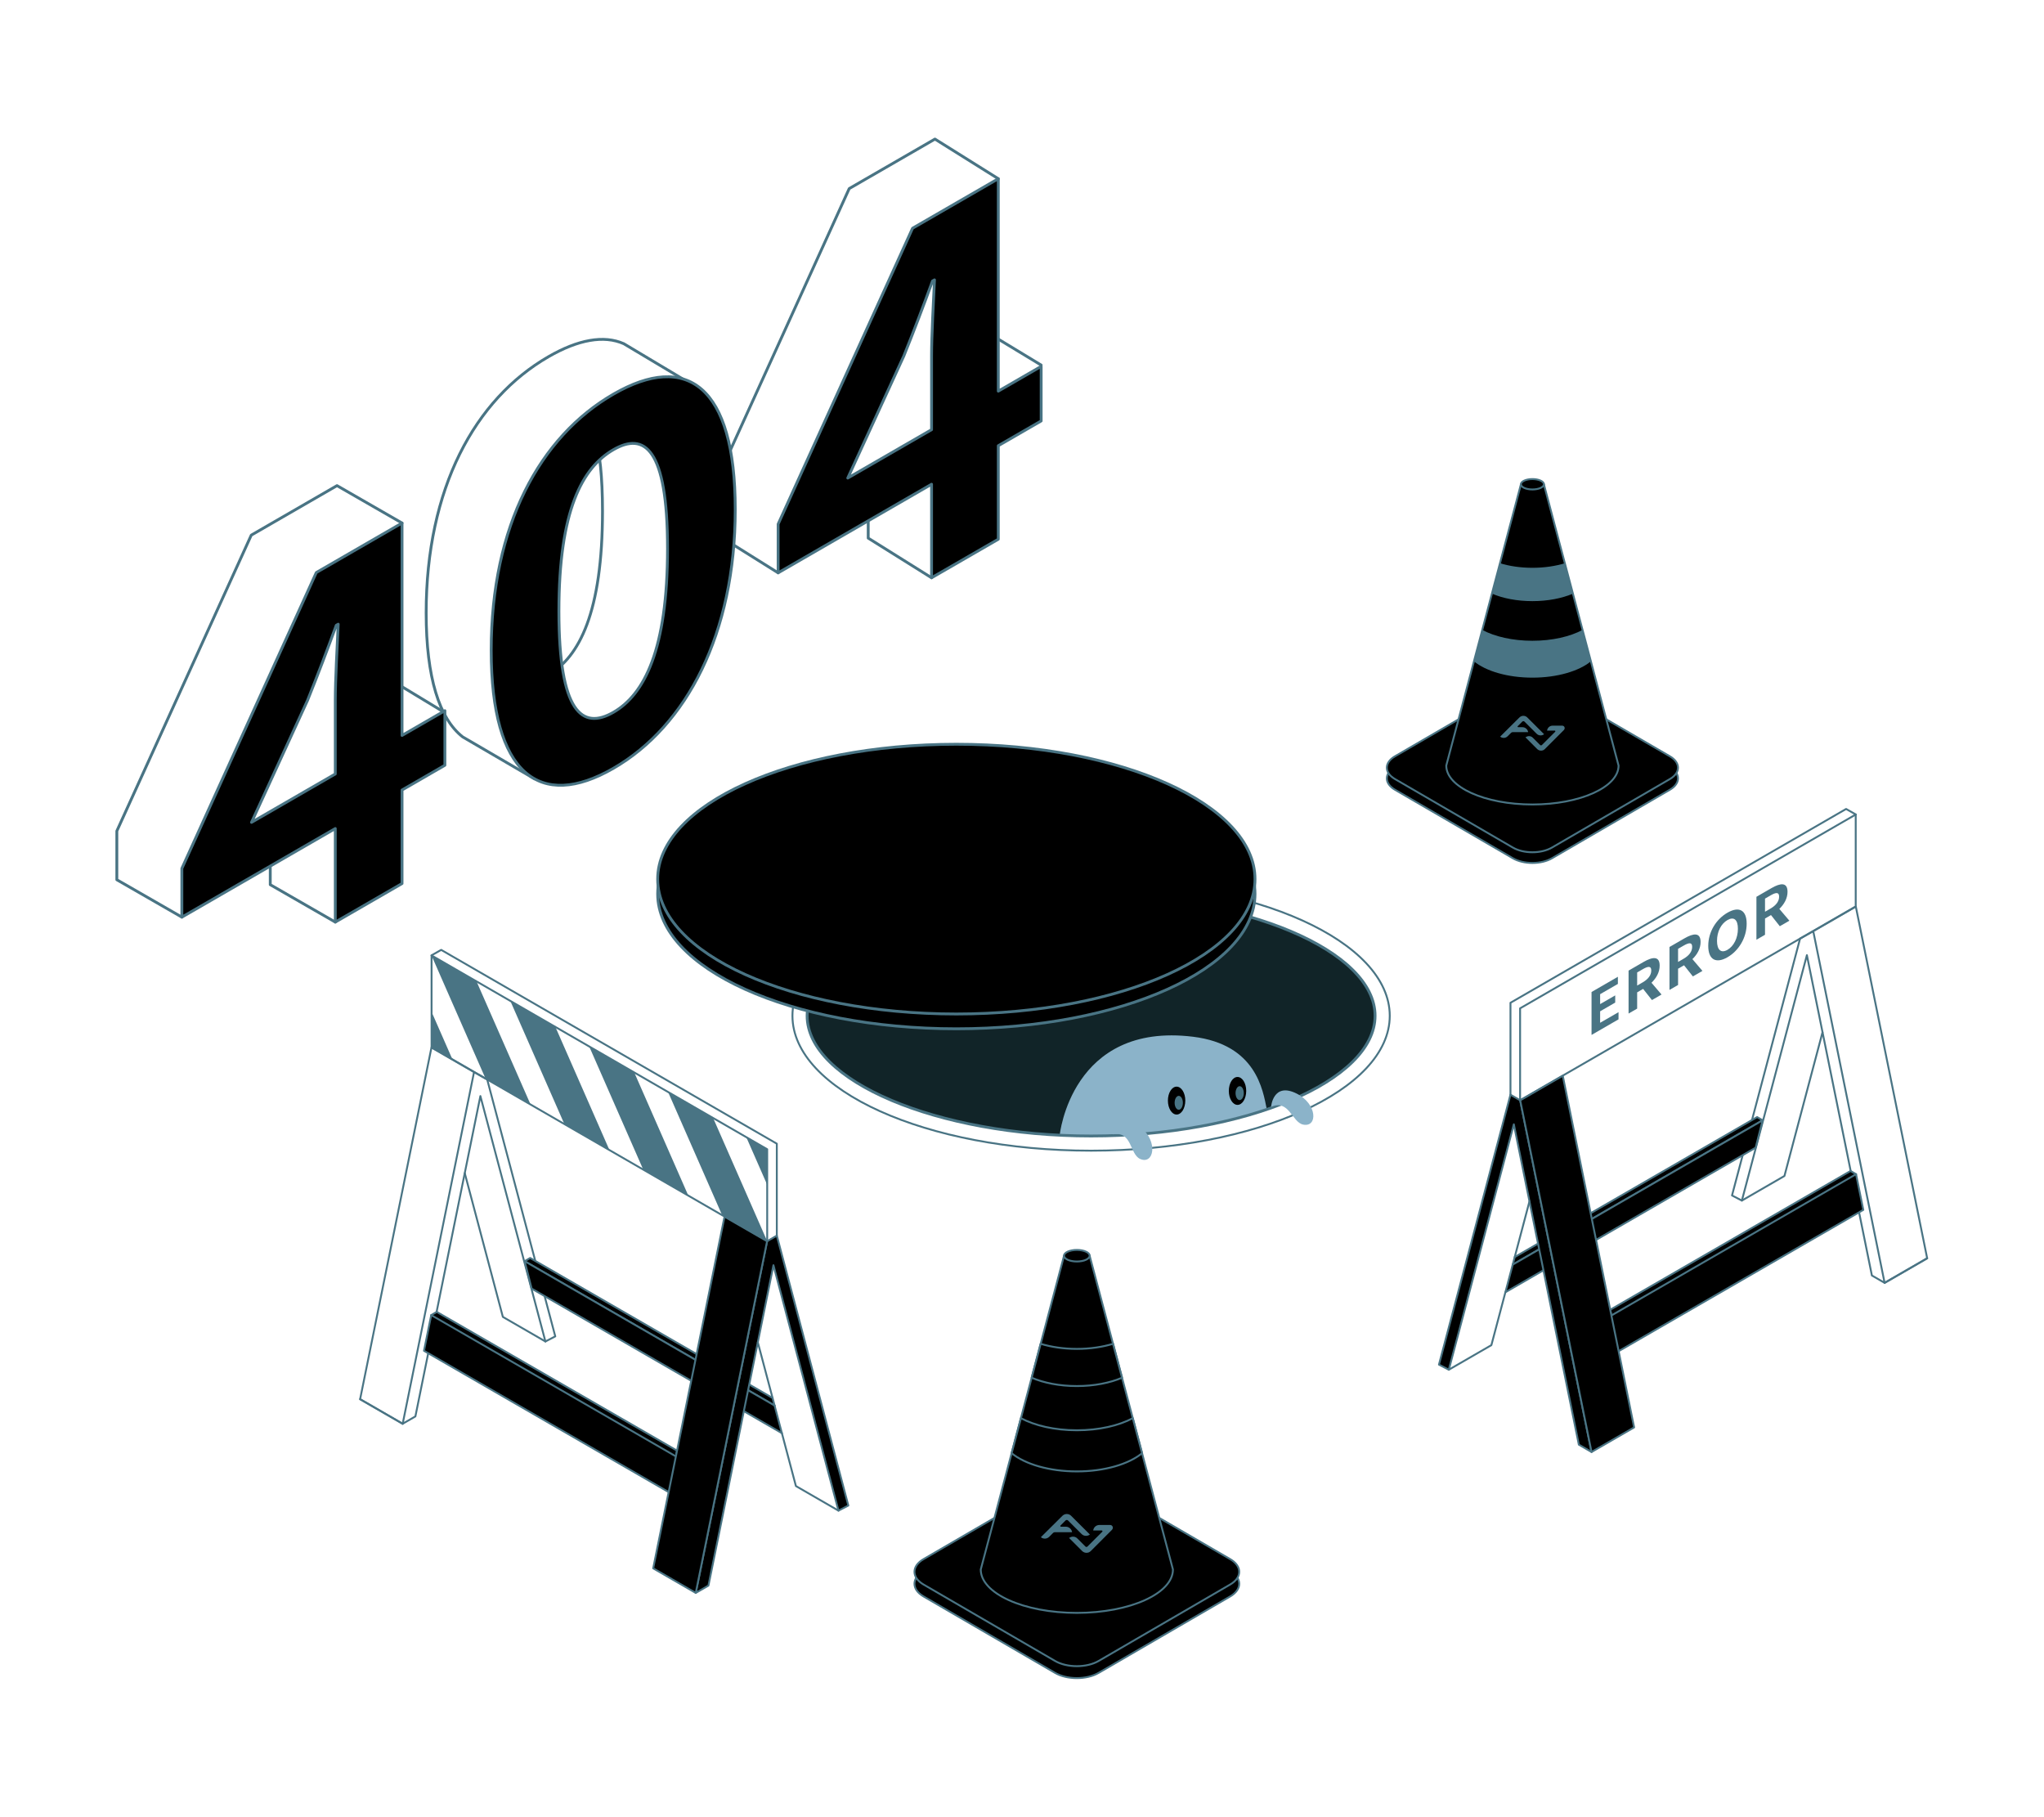 <?xml version="1.0" encoding="utf-8"?>
<!-- Generator: Adobe Illustrator 16.0.0, SVG Export Plug-In . SVG Version: 6.00 Build 0)  -->
<!DOCTYPE svg PUBLIC "-//W3C//DTD SVG 1.1//EN" "http://www.w3.org/Graphics/SVG/1.1/DTD/svg11.dtd">
<svg version="1.1" xmlns="http://www.w3.org/2000/svg" xmlns:xlink="http://www.w3.org/1999/xlink" x="0px" y="0px" width="540px"
	 height="480px" viewBox="0 0 540 480" enable-background="new 0 0 540 480" xml:space="preserve">
<g id="圖層_1">
</g>
<g id="圖層_2">
	<g>
		<g>
			
				<polyline fill="none" stroke="#497484" stroke-width="0.5" stroke-linecap="round" stroke-linejoin="round" stroke-miterlimit="10" points="
				122.787,309.893 132.848,347.853 144.092,354.348 			"/>
			
				<polygon fill="none" stroke="#497484" stroke-width="0.5" stroke-linecap="round" stroke-linejoin="round" stroke-miterlimit="10" points="
				128.715,285.147 146.697,352.997 144.092,354.348 126.913,289.521 109.742,374.138 106.385,376.075 125.234,283.187 			"/>
			
				<polyline fill="none" stroke="#497484" stroke-width="0.5" stroke-linecap="round" stroke-linejoin="round" stroke-miterlimit="10" points="
				106.385,376.075 95.139,369.584 113.988,276.692 125.234,283.187 			"/>
			
				<line fill="none" stroke="#497484" stroke-width="0.5" stroke-linecap="round" stroke-linejoin="round" stroke-miterlimit="10" x1="95.139" y1="369.601" x2="106.385" y2="376.092"/>
			<polyline stroke="#497484" stroke-width="0.5" stroke-linecap="round" stroke-linejoin="round" stroke-miterlimit="10" points="
				113.916,347.379 115.385,346.532 178.874,383.19 178.07,387.101 			"/>
			
				<polygon fill="none" stroke="#497484" stroke-width="0.5" stroke-linecap="round" stroke-linejoin="round" stroke-miterlimit="10" points="
				114.016,252.376 202.684,303.568 202.684,327.853 114.016,276.66 			"/>
			
				<polyline fill="none" stroke="#497484" stroke-width="0.5" stroke-linecap="round" stroke-linejoin="round" stroke-miterlimit="10" points="
				205.225,326.386 205.225,302.1 116.557,250.907 113.988,252.359 			"/>
			<polygon fill="#497484" points="202.684,327.853 188.408,295.326 176.498,288.448 190.773,320.977 			"/>
			<polygon fill="#497484" points="181.846,315.822 167.572,283.298 155.662,276.42 169.936,308.948 			"/>
			<polygon fill="#497484" points="161.012,303.794 146.734,271.267 134.824,264.39 149.1,296.92 			"/>
			<polygon fill="#497484" points="140.174,291.763 125.897,259.236 113.988,252.359 128.264,284.887 			"/>
			<polygon fill="#497484" points="114.016,267.268 119.536,279.85 114.016,276.66 			"/>
			<polygon fill="#497484" points="202.684,312.962 197.162,300.383 202.684,303.568 			"/>
			<polyline stroke="#497484" stroke-width="0.5" stroke-linecap="round" stroke-linejoin="round" stroke-miterlimit="10" points="
				176.654,394.131 112.012,356.807 113.926,347.379 178.567,384.701 			"/>
			<polyline stroke="#497484" stroke-width="0.5" stroke-linecap="round" stroke-linejoin="round" stroke-miterlimit="10" points="
				204.104,369.271 140.064,332.293 138.605,333.139 204.632,371.266 			"/>
			<polyline stroke="#497484" stroke-width="0.5" stroke-linecap="round" stroke-linejoin="round" stroke-miterlimit="10" points="
				206.566,378.562 140.451,340.376 138.605,333.139 204.632,371.266 			"/>
			<polygon stroke="#497484" stroke-width="0.5" stroke-linecap="round" stroke-linejoin="round" stroke-miterlimit="10" points="
				205.225,326.386 224.119,397.682 221.515,399.027 204.335,334.204 187.164,418.819 183.807,420.759 202.656,327.868 			"/>
			<polygon stroke="#497484" stroke-width="0.5" stroke-linecap="round" stroke-linejoin="round" stroke-miterlimit="10" points="
				202.656,327.868 191.41,321.376 172.561,414.267 183.807,420.759 			"/>
			
				<polyline fill="none" stroke="#497484" stroke-width="0.5" stroke-linecap="round" stroke-linejoin="round" stroke-miterlimit="10" points="
				200.209,354.574 210.27,392.535 221.515,399.027 			"/>
		</g>
		
			<ellipse fill="none" stroke="#497484" stroke-width="0.5" stroke-linecap="round" stroke-linejoin="round" stroke-miterlimit="10" cx="288.255" cy="268.32" rx="78.901" ry="35.627"/>
		<path fill="#112428" d="M288.256,300.066c-40.666,0-75.021-14.539-75.021-31.746c0-17.206,34.355-31.743,75.021-31.743
			s75.021,14.537,75.021,31.743C363.276,285.527,328.922,300.066,288.256,300.066z"/>
		<g>
			<g>
				
					<polyline fill="none" stroke="#497484" stroke-width="0.75" stroke-linecap="round" stroke-linejoin="round" stroke-miterlimit="10" points="
					48.046,242.257 30.866,232.381 30.866,219.513 66.381,141.357 89.03,128.279 106.212,138.158 				"/>
				
					<polyline fill="none" stroke="#497484" stroke-width="0.75" stroke-linecap="round" stroke-linejoin="round" stroke-miterlimit="10" points="
					88.58,243.563 71.4,233.687 71.4,219.731 				"/>
				
					<path fill="none" stroke="#497484" stroke-width="0.75" stroke-linecap="round" stroke-linejoin="round" stroke-miterlimit="10" d="
					M141.205,205.72l-18.977-11.074c-6.126-4.8-9.639-15.594-9.639-32.739c0-32.942,12.868-56.46,32.299-67.677
					c7.842-4.528,14.622-5.766,19.909-3.44l18.022,10.769"/>
				
					<path fill="none" stroke="#497484" stroke-width="0.75" stroke-linecap="round" stroke-linejoin="round" stroke-miterlimit="10" d="
					M144.889,178.262c8.106-4.681,14.285-16.485,14.285-43.25c-0.001-9.104-0.725-15.583-1.996-19.979"/>
				
					<line fill="none" stroke="#497484" stroke-width="0.75" stroke-linecap="round" stroke-linejoin="round" stroke-miterlimit="10" x1="100.354" y1="177.849" x2="117.088" y2="187.983"/>
				
					<polyline fill="none" stroke="#497484" stroke-width="0.75" stroke-linecap="round" stroke-linejoin="round" stroke-miterlimit="10" points="
					205.572,151.312 188.838,140.838 188.838,127.969 224.354,49.814 247.004,36.736 263.736,47.211 				"/>
				
					<polyline fill="none" stroke="#497484" stroke-width="0.75" stroke-linecap="round" stroke-linejoin="round" stroke-miterlimit="10" points="
					246.107,152.614 229.372,142.142 229.372,128.188 				"/>
				
					<line fill="none" stroke="#497484" stroke-width="0.75" stroke-linecap="round" stroke-linejoin="round" stroke-miterlimit="10" x1="258.327" y1="86.304" x2="275.062" y2="96.439"/>
			</g>
			<g>
				<path stroke="#497484" stroke-width="0.75" stroke-linecap="round" stroke-linejoin="round" stroke-miterlimit="10" d="
					M117.534,202.139l-11.322,6.538v24.707l-17.632,10.18v-24.707l-40.534,23.4V229.39l35.517-78.154l22.649-13.078v56.107
					l11.322-6.539V202.139z M88.58,204.442v-19.429c0-5.533,0.517-14.454,0.773-20.135l-0.516,0.298
					c-2.314,6.355-4.889,13.117-7.59,19.824l-14.801,32.222L88.58,204.442z"/>
				<path stroke="#497484" stroke-width="0.75" stroke-linecap="round" stroke-linejoin="round" stroke-miterlimit="10" d="
					M129.771,171.784c0-32.943,12.866-56.459,32.297-67.677c19.304-11.145,32.173-2.36,32.173,30.455
					c0,32.813-12.869,57.231-32.173,68.375C142.638,214.153,129.771,204.599,129.771,171.784z M176.354,144.888
					c0-26.638-6.179-30.792-14.285-26.111c-8.236,4.755-14.41,16.042-14.41,42.68c0,26.769,6.174,31.438,14.41,26.683
					C170.175,183.459,176.354,171.655,176.354,144.888z"/>
				<path stroke="#497484" stroke-width="0.75" stroke-linecap="round" stroke-linejoin="round" stroke-miterlimit="10" d="
					M275.062,111.19l-11.325,6.54v24.707l-17.629,10.177v-24.706l-40.535,23.404v-12.87l35.516-78.154l22.648-13.077v56.106
					l11.325-6.538V111.19z M246.107,113.496V94.063c0-5.534,0.514-14.45,0.773-20.135l-0.518,0.297
					c-2.314,6.357-4.889,13.119-7.59,19.827l-14.801,32.221L246.107,113.496z"/>
			</g>
		</g>
		<g>
			<g>
				
					<polyline fill="none" stroke="#497484" stroke-width="0.5" stroke-linecap="round" stroke-linejoin="round" stroke-miterlimit="10" points="
					481.486,272.67 471.426,310.629 460.182,317.123 				"/>
				
					<polygon fill="none" stroke="#497484" stroke-width="0.5" stroke-linecap="round" stroke-linejoin="round" stroke-miterlimit="10" points="
					475.559,247.925 457.576,315.774 460.182,317.123 477.359,252.3 494.531,336.915 497.889,338.855 479.039,245.964 				"/>
				
					<polyline fill="none" stroke="#497484" stroke-width="0.5" stroke-linecap="round" stroke-linejoin="round" stroke-miterlimit="10" points="
					497.889,338.855 509.134,332.363 490.285,239.47 479.039,245.964 				"/>
				
					<line fill="none" stroke="#497484" stroke-width="0.5" stroke-linecap="round" stroke-linejoin="round" stroke-miterlimit="10" x1="509.134" y1="332.377" x2="497.889" y2="338.869"/>
				<polyline stroke="#497484" stroke-width="0.5" stroke-linecap="round" stroke-linejoin="round" stroke-miterlimit="10" points="
					490.356,310.158 488.889,309.308 425.398,345.97 426.203,349.878 				"/>
				
					<polygon fill="none" stroke="#497484" stroke-width="0.5" stroke-linecap="round" stroke-linejoin="round" stroke-miterlimit="10" points="
					490.258,215.153 401.591,266.346 401.591,290.63 490.258,239.438 				"/>
				
					<polyline fill="none" stroke="#497484" stroke-width="0.5" stroke-linecap="round" stroke-linejoin="round" stroke-miterlimit="10" points="
					399.049,289.162 399.049,264.878 487.717,213.685 490.285,215.137 				"/>
				<polyline stroke="#497484" stroke-width="0.5" stroke-linecap="round" stroke-linejoin="round" stroke-miterlimit="10" points="
					427.619,356.91 492.261,319.584 490.349,310.158 425.705,347.48 				"/>
				<polyline stroke="#497484" stroke-width="0.5" stroke-linecap="round" stroke-linejoin="round" stroke-miterlimit="10" points="
					400.17,332.047 464.209,295.07 465.667,295.918 399.641,334.043 				"/>
				<polyline stroke="#497484" stroke-width="0.5" stroke-linecap="round" stroke-linejoin="round" stroke-miterlimit="10" points="
					397.707,341.341 463.822,303.153 465.667,295.918 399.641,334.043 				"/>
				<polygon stroke="#497484" stroke-width="0.5" stroke-linecap="round" stroke-linejoin="round" stroke-miterlimit="10" points="
					399.049,289.162 380.154,360.461 382.76,361.805 399.938,296.981 417.109,381.597 420.466,383.538 401.617,290.647 				"/>
				<polygon stroke="#497484" stroke-width="0.5" stroke-linecap="round" stroke-linejoin="round" stroke-miterlimit="10" points="
					401.617,290.647 412.862,284.153 431.712,377.043 420.466,383.538 				"/>
				
					<polyline fill="none" stroke="#497484" stroke-width="0.5" stroke-linecap="round" stroke-linejoin="round" stroke-miterlimit="10" points="
					404.063,317.353 394.004,355.313 382.76,361.805 				"/>
			</g>
			<g>
				<path fill="#497484" d="M420.466,262.031l6.96-4.021v1.888l-4.691,2.71v2.621l3.986-2.303v1.902l-3.986,2.301v3.035l4.86-2.804
					v1.897l-7.129,4.116V262.031z"/>
				<path fill="#497484" d="M436.426,264.16l-2.331-2.946l-1.579,0.912v4.293l-2.268,1.309v-11.345l3.955-2.286
					c2.377-1.37,4.261-1.63,4.261,0.975c0,1.702-0.858,3.257-2.16,4.517l2.651,3.11L436.426,264.16z M432.516,260.332l1.473-0.853
					c1.457-0.841,2.254-1.913,2.254-3.124c0-1.226-0.797-1.183-2.254-0.339l-1.473,0.852V260.332z"/>
				<path fill="#497484" d="M447.234,257.917l-2.33-2.944l-1.578,0.91v4.293l-2.27,1.311v-11.344l3.956-2.283
					c2.376-1.372,4.262-1.634,4.262,0.972c0,1.703-0.858,3.255-2.161,4.514l2.65,3.115L447.234,257.917z M443.326,254.091
					l1.473-0.852c1.456-0.842,2.252-1.914,2.252-3.124c0-1.229-0.796-1.181-2.252-0.338l-1.473,0.848V254.091z"/>
				<path fill="#497484" d="M451.299,249.853c0-3.691,2.07-7.034,5.074-8.768c3.006-1.735,5.075-0.769,5.075,2.908
					c0,3.681-2.069,7.129-5.075,8.865C453.369,254.592,451.299,253.532,451.299,249.853z M459.133,245.333
					c0-2.438-1.072-3.275-2.76-2.303c-1.686,0.973-2.76,3.051-2.76,5.489c0,2.421,1.074,3.349,2.76,2.375
					C458.061,249.923,459.133,247.754,459.133,245.333z"/>
				<path fill="#497484" d="M470.203,244.658l-2.33-2.946l-1.579,0.912v4.291l-2.269,1.31v-11.342l3.955-2.284
					c2.376-1.373,4.262-1.633,4.262,0.972c0,1.702-0.858,3.255-2.162,4.512l2.651,3.117L470.203,244.658z M466.294,240.832
					l1.472-0.854c1.457-0.841,2.253-1.914,2.253-3.124c0-1.228-0.796-1.183-2.253-0.34l-1.472,0.853V240.832z"/>
			</g>
		</g>
		<path fill="#8BB3C9" d="M279.955,299.861c0,0,3.046-29.983,35.249-26.009c16.653,2.055,18.444,14.091,19.469,19.196
			C334.673,293.049,312.086,301.633,279.955,299.861z"/>
		<g>
			<ellipse cx="310.845" cy="290.717" rx="2.298" ry="3.685"/>
			<ellipse fill="#497484" cx="311.412" cy="291.3" rx="1.09" ry="1.836"/>
		</g>
		<g>
			<ellipse cx="326.939" cy="288.162" rx="2.297" ry="3.685"/>
			<ellipse fill="#497484" cx="327.506" cy="288.745" rx="1.089" ry="1.836"/>
		</g>
		
			<path fill="none" stroke="#497484" stroke-width="0.75" stroke-linecap="round" stroke-linejoin="round" stroke-miterlimit="10" d="
			M288.256,300.066c-40.666,0-75.021-14.539-75.021-31.746c0-17.206,34.355-31.743,75.021-31.743s75.021,14.537,75.021,31.743
			C363.276,285.527,328.922,300.066,288.256,300.066z"/>
		<g>
			
				<ellipse stroke="#497484" stroke-width="0.75" stroke-linecap="round" stroke-linejoin="round" stroke-miterlimit="10" cx="252.652" cy="236.122" rx="78.902" ry="35.625"/>
			<ellipse cx="252.652" cy="232.214" rx="78.902" ry="35.625"/>
			
				<ellipse fill="none" stroke="#497484" stroke-width="0.75" stroke-linecap="round" stroke-linejoin="round" stroke-miterlimit="10" cx="252.652" cy="232.214" rx="78.902" ry="35.625"/>
		</g>
		<path fill="#8BB3C9" d="M335.8,292.376c0,0,0.501-6.608,6.698-3.545c5.568,2.748,5.662,8.982,1.807,8.231
			C341.313,296.481,340.592,290.275,335.8,292.376z"/>
		<path fill="#8BB3C9" d="M293.987,299.629c0,0,1.991-6.321,7.329-1.929c4.798,3.942,3.472,10.034-0.113,8.427
			C298.422,304.88,299.133,298.674,293.987,299.629z"/>
		<g>
			<g>
				<path stroke="#497484" stroke-width="0.5" stroke-linecap="round" stroke-linejoin="round" stroke-miterlimit="10" d="
					M290.257,441.878c-3.184,1.848-8.347,1.848-11.531,0l-34.743-20.188c-3.184-1.85-3.186-4.849,0-6.7l34.743-20.187
					c3.185-1.849,8.348-1.849,11.531,0L325,414.99c3.183,1.852,3.184,4.851,0,6.7L290.257,441.878z"/>
				<path stroke="#497484" stroke-width="0.5" stroke-linecap="round" stroke-linejoin="round" stroke-miterlimit="10" d="
					M290.257,438.727c-3.184,1.848-8.347,1.848-11.531,0l-34.743-20.187c-3.184-1.853-3.186-4.849,0-6.701l34.743-20.185
					c3.185-1.852,8.348-1.852,11.531,0L325,411.839c3.183,1.851,3.184,4.849,0,6.701L290.257,438.727z"/>
				<path stroke="#497484" stroke-width="0.5" stroke-linecap="round" stroke-linejoin="round" stroke-miterlimit="10" d="
					M287.871,331.69h-6.762l-22.006,82.884c0,6.329,11.367,11.462,25.388,11.462s25.387-5.133,25.387-11.462L287.871,331.69z"/>
				
					<ellipse stroke="#497484" stroke-width="0.5" stroke-linecap="round" stroke-linejoin="round" stroke-miterlimit="10" cx="284.491" cy="331.69" rx="3.388" ry="1.53"/>
				<path stroke="#497484" stroke-width="0.5" stroke-linecap="round" stroke-linejoin="round" stroke-miterlimit="10" d="
					M296.429,363.915l-2.378-8.957c-2.777,0.848-6.046,1.345-9.56,1.345c-3.515,0-6.783-0.497-9.561-1.345l-2.378,8.957
					c3.191,1.371,7.361,2.207,11.938,2.207S293.238,365.286,296.429,363.915z"/>
				<path stroke="#497484" stroke-width="0.5" stroke-linecap="round" stroke-linejoin="round" stroke-miterlimit="10" d="
					M301.723,383.854l-2.455-9.251c-3.666,1.962-8.92,3.196-14.776,3.196s-11.11-1.234-14.776-3.196l-2.455,9.251
					c3.493,2.878,9.893,4.814,17.231,4.814C291.829,388.668,298.229,386.731,301.723,383.854z"/>
			</g>
			<g>
				<path fill="#497484" d="M287.031,410.169c-0.406,0-0.801-0.153-1.108-0.437l-3.495-3.493h0.003c0.04,0,0.085-0.03,0.132-0.062
					c0.27-0.182,0.586-0.278,0.912-0.278c0.197,0,0.395,0.033,0.587,0.102c0.194,0.069,0.388,0.197,0.572,0.384l2.128,2.127
					c0.07,0.072,0.164,0.108,0.264,0.108s0.194-0.036,0.264-0.108l3.917-3.917c0.054-0.054,0.071-0.136,0.042-0.207
					c-0.03-0.071-0.1-0.118-0.178-0.118h-2.261c0.092-0.829,0.793-1.459,1.634-1.459h2.834c0.158,0,0.316,0.051,0.441,0.146
					c0.07,0.054,0.118,0.103,0.153,0.156c0.172,0.278,0.171,0.593-0.005,0.844l-0.084,0.12l0.002,0.003l-5.607,5.609
					c-0.186,0.185-0.378,0.314-0.572,0.382C287.416,410.136,287.223,410.169,287.031,410.169"/>
				<path fill="#497484" d="M278.668,404.726c-0.173,0-0.334,0.066-0.455,0.19l-0.983,0.982c-0.283,0.282-0.613,0.456-0.961,0.505
					c-0.081,0.013-0.161,0.018-0.24,0.018c-0.388,0-0.75-0.131-1.046-0.379l5.643-5.604c0.284-0.281,0.616-0.457,0.964-0.506
					c0.081-0.011,0.159-0.016,0.238-0.016c0.411,0,0.805,0.151,1.108,0.432l5.002,4.988c-0.293,0.222-0.65,0.351-1.035,0.351
					c-0.438,0-0.848-0.169-1.156-0.48l-3.592-3.584c-0.086-0.083-0.197-0.131-0.317-0.131c-0.1,0-0.2,0.033-0.282,0.097l-0.05,0.034
					l-1.335,1.337c-0.053,0.051-0.068,0.128-0.039,0.196c0.027,0.069,0.094,0.112,0.167,0.112h1.271
					c0.844,0,1.559,0.655,1.664,1.458h-2.125H278.668z"/>
			</g>
		</g>
		<g>
			<g>
				<path stroke="#497484" stroke-width="0.5" stroke-linecap="round" stroke-linejoin="round" stroke-miterlimit="10" d="
					M410.014,226.704c-2.854,1.657-7.482,1.657-10.338,0l-31.148-18.099c-2.854-1.659-2.854-4.348,0-6.007l31.148-18.098
					c2.855-1.657,7.484-1.657,10.338,0l31.148,18.098c2.855,1.66,2.855,4.348,0,6.007L410.014,226.704z"/>
				<path stroke="#497484" stroke-width="0.5" stroke-linecap="round" stroke-linejoin="round" stroke-miterlimit="10" d="
					M410.014,223.878c-2.854,1.656-7.482,1.656-10.338,0l-31.148-18.098c-2.854-1.661-2.854-4.347,0-6.008l31.148-18.097
					c2.855-1.66,7.484-1.66,10.338,0l31.148,18.097c2.855,1.659,2.855,4.347,0,6.008L410.014,223.878z"/>
				<path stroke="#497484" stroke-width="0.5" stroke-linecap="round" stroke-linejoin="round" stroke-miterlimit="10" d="
					M407.876,127.917h-6.063l-19.729,74.308c0,5.674,10.191,10.276,22.762,10.276s22.76-4.602,22.76-10.276L407.876,127.917z"/>
				
					<ellipse stroke="#497484" stroke-width="0.5" stroke-linecap="round" stroke-linejoin="round" stroke-miterlimit="10" cx="404.846" cy="127.917" rx="3.038" ry="1.372"/>
				<path fill="#497484" d="M415.547,156.807l-2.131-8.03c-2.49,0.759-5.42,1.205-8.57,1.205s-6.082-0.446-8.572-1.205l-2.131,8.03
					c2.859,1.229,6.598,1.979,10.703,1.979C408.949,158.786,412.688,158.036,415.547,156.807z"/>
				<path fill="#497484" d="M420.295,174.682l-2.201-8.293c-3.287,1.758-7.998,2.865-13.248,2.865
					c-5.251,0-9.961-1.107-13.247-2.865l-2.202,8.293c3.131,2.58,8.869,4.316,15.449,4.316
					C411.425,178.999,417.163,177.262,420.295,174.682z"/>
			</g>
			<g>
				<path fill="#497484" d="M407.123,198.275c-0.365,0-0.717-0.138-0.994-0.392l-3.134-3.131h0.003c0.035,0,0.076-0.028,0.117-0.056
					c0.243-0.163,0.525-0.25,0.818-0.25c0.177,0,0.354,0.03,0.526,0.091c0.175,0.062,0.348,0.177,0.514,0.344l1.908,1.907
					c0.062,0.064,0.147,0.097,0.235,0.097c0.09,0,0.174-0.033,0.237-0.097l3.511-3.511c0.049-0.049,0.064-0.123,0.037-0.186
					c-0.026-0.065-0.088-0.106-0.158-0.106h-2.026c0.082-0.744,0.71-1.308,1.465-1.308h2.54c0.142,0,0.282,0.045,0.396,0.13
					c0.063,0.048,0.106,0.091,0.138,0.14c0.153,0.249,0.152,0.531-0.005,0.756l-0.075,0.107l0.002,0.003l-5.028,5.029
					c-0.165,0.165-0.337,0.282-0.513,0.343C407.468,198.246,407.295,198.275,407.123,198.275"/>
				<path fill="#497484" d="M399.625,193.396c-0.155,0-0.299,0.059-0.408,0.17l-0.883,0.88c-0.253,0.253-0.549,0.409-0.861,0.453
					c-0.072,0.011-0.144,0.016-0.215,0.016c-0.348,0-0.672-0.118-0.938-0.34l5.059-5.025c0.254-0.252,0.553-0.41,0.864-0.453
					c0.072-0.01,0.144-0.015,0.214-0.015c0.369,0,0.722,0.136,0.993,0.388l4.484,4.472c-0.261,0.198-0.583,0.314-0.928,0.314
					c-0.392,0-0.76-0.151-1.038-0.431l-3.219-3.213c-0.076-0.075-0.177-0.117-0.284-0.117c-0.09,0-0.181,0.03-0.253,0.086
					l-0.045,0.031l-1.197,1.198c-0.047,0.045-0.061,0.115-0.035,0.177c0.025,0.061,0.086,0.1,0.15,0.1h1.14
					c0.755,0,1.397,0.588,1.49,1.308h-1.904H399.625z"/>
			</g>
		</g>
	</g>
</g>
</svg>
